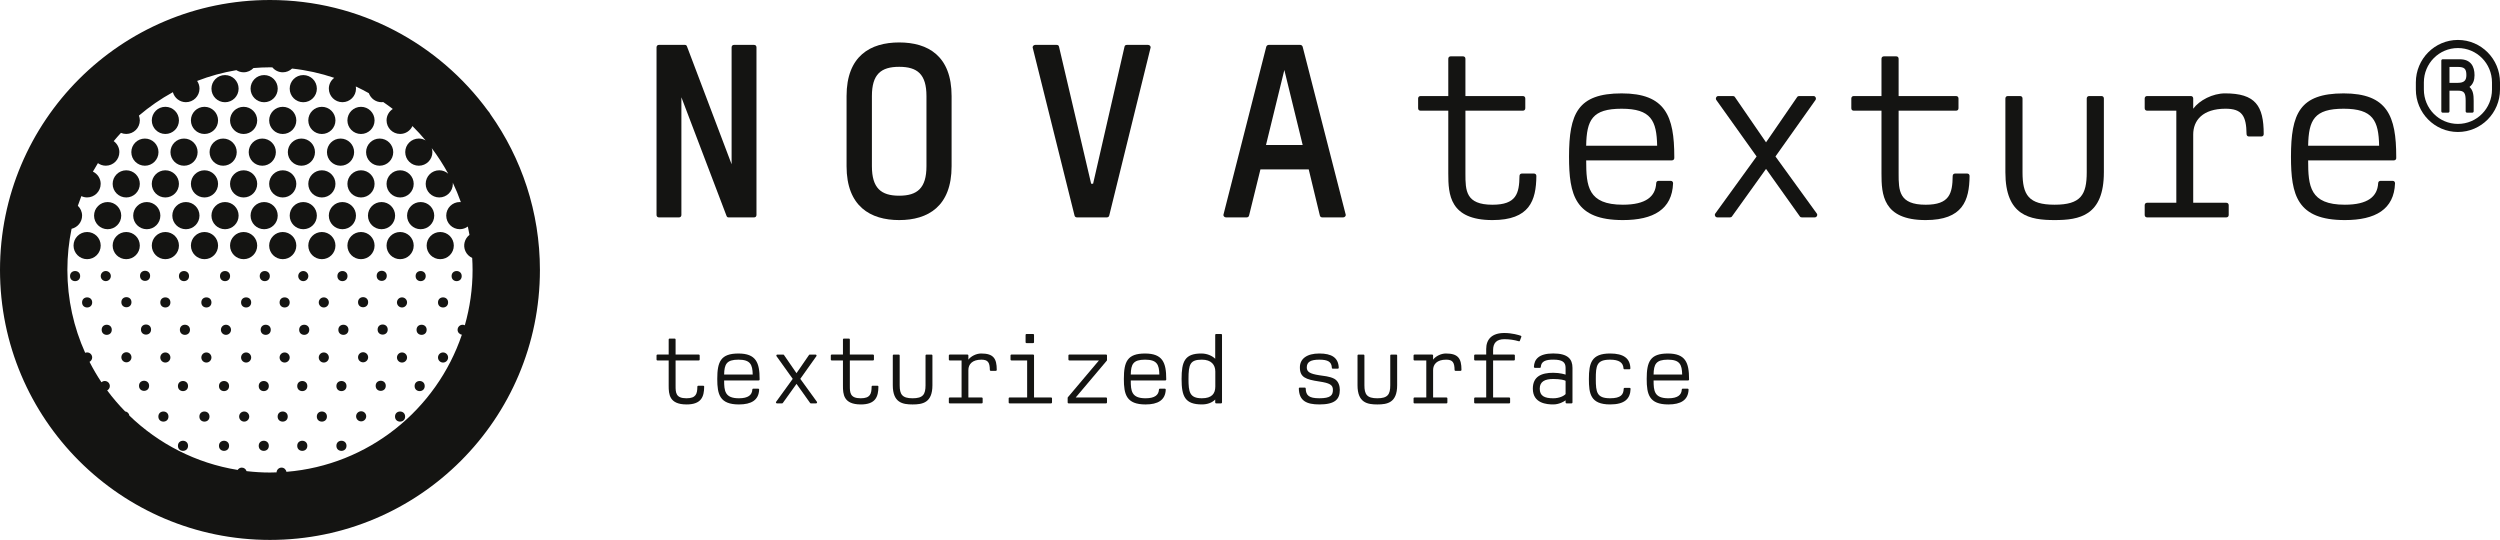 <?xml version="1.0" encoding="UTF-8"?>
<svg xmlns="http://www.w3.org/2000/svg" id="Ebene_2" data-name="Ebene 2" viewBox="0 0 1547.9 334.3">
  <defs>
    <style> .cls-1 { fill: #141412; } </style>
  </defs>
  <g id="Ebene_1-2" data-name="Ebene 1">
    <g>
      <g>
        <path class="cls-1" d="M303.63,70.71c-.4-.78-.89-1.5-1.5-2.11C271.72,27.02,222.6,0,167.15,0,74.83,0,0,74.83,0,167.15s74.83,167.15,167.15,167.15,167.15-74.83,167.15-167.15c0-35.93-11.38-69.19-30.67-96.44ZM287.79,201.4c-.41-.2-.85-.33-1.34-.33-1.73,0-3.13,1.4-3.13,3.13,0,1.56,1.16,2.8,2.65,3.03-15.72,46.47-57.95,80.8-108.63,84.9-.26-1.47-1.48-2.61-3.02-2.61-1.67,0-3,1.31-3.09,2.95-1.36.04-2.71.1-4.08.1-4.9,0-9.73-.31-14.49-.86-.4-1.26-1.54-2.19-2.94-2.19-1.09,0-2.01.59-2.57,1.44-25.82-4.16-49.01-16.23-67.04-33.63-.2-1.38-1.26-2.43-2.64-2.61-3.98-4.08-7.7-8.41-11.1-13,.96-.53,1.64-1.52,1.64-2.7,0-1.73-1.4-3.13-3.13-3.13-.79,0-1.5.32-2.05.8-2.71-4.05-5.17-8.28-7.4-12.65.97-.53,1.65-1.52,1.65-2.71,0-1.73-1.4-3.13-3.13-3.13-.43,0-.84.09-1.21.24-7.06-15.68-11.02-33.04-11.02-51.32,0-8.72.9-17.24,2.6-25.47,3.73-.86,6.51-4.18,6.51-8.17,0-2.4-1.02-4.55-2.63-6.08.68-2.02,1.4-4.01,2.17-5.98,1.08.51,2.28.82,3.56.82,4.64,0,8.41-3.76,8.41-8.41,0-3.35-1.98-6.22-4.81-7.57.99-1.78,2.02-3.53,3.1-5.25,1.38.98,3.05,1.58,4.87,1.58,4.64,0,8.41-3.76,8.41-8.41,0-2.81-1.39-5.27-3.5-6.8,1.44-1.75,2.94-3.44,4.48-5.11,1.01.43,2.12.66,3.28.66,4.64,0,8.41-3.76,8.41-8.41,0-1.04-.21-2.02-.56-2.94,6.48-5.51,13.51-10.39,21.02-14.51.97,3.56,4.2,6.2,8.08,6.2,4.64,0,8.41-3.76,8.41-8.41,0-1.76-.55-3.4-1.48-4.75,7.76-3,15.89-5.26,24.31-6.67,1.3.83,2.84,1.32,4.5,1.32,2.4,0,4.55-1.02,6.08-2.63,3.38-.27,6.78-.45,10.23-.45.5,0,.99.03,1.49.04,1.54,1.85,3.83,3.04,6.42,3.04,2.24,0,4.27-.89,5.77-2.32,9.02.98,17.75,2.94,26.1,5.75-2.02,1.54-3.34,3.94-3.34,6.67,0,4.64,3.76,8.41,8.41,8.41s8.41-3.76,8.41-8.41c0-.46-.06-.89-.13-1.33,2.75,1.29,5.43,2.68,8.07,4.16,1.17,3.24,4.24,5.58,7.88,5.58.35,0,.69-.06,1.03-.1,2.02,1.37,3.99,2.81,5.93,4.3-2.32,1.5-3.86,4.09-3.86,7.05,0,4.64,3.76,8.41,8.41,8.41,3.38,0,6.28-2.01,7.61-4.88,2.86,2.83,5.59,5.8,8.17,8.9-1.24-.73-2.67-1.17-4.22-1.17-4.64,0-8.41,3.76-8.41,8.41s3.76,8.41,8.41,8.41,8.41-3.76,8.41-8.41c0-.87-.17-1.69-.41-2.48,3.78,5.01,7.2,10.3,10.21,15.85-1.48-1.31-3.41-2.13-5.54-2.13-4.64,0-8.41,3.76-8.41,8.41s3.76,8.41,8.41,8.41,8.41-3.76,8.41-8.41c0-.28-.06-.55-.08-.82,1.89,3.93,3.56,7.99,5.04,12.14-.22-.02-.43-.07-.65-.07-4.64,0-8.41,3.76-8.41,8.41s3.76,8.41,8.41,8.41c1.87,0,3.57-.63,4.97-1.66.38,1.71.71,3.44,1.01,5.18-2.99,2.32-4.15,6.43-2.54,10.04.87,1.96,2.41,3.39,4.22,4.21.15,2.47.24,4.96.24,7.47,0,11.87-1.69,23.35-4.79,34.25Z"></path>
        <circle class="cls-1" cx="66.65" cy="133.51" r="8.41"></circle>
        <circle class="cls-1" cx="90.88" cy="133.51" r="8.41"></circle>
        <circle class="cls-1" cx="115.1" cy="133.51" r="8.41"></circle>
        <circle class="cls-1" cx="139.33" cy="133.51" r="8.41"></circle>
        <path class="cls-1" d="M171.96,133.51c0-4.64-3.76-8.41-8.41-8.41s-8.41,3.76-8.41,8.41,3.76,8.41,8.41,8.41,8.41-3.76,8.41-8.41Z"></path>
        <path class="cls-1" d="M196.19,133.51c0-4.64-3.76-8.41-8.41-8.41s-8.41,3.76-8.41,8.41,3.76,8.41,8.41,8.41,8.41-3.76,8.41-8.41Z"></path>
        <path class="cls-1" d="M220.41,133.51c0-4.64-3.76-8.41-8.41-8.41s-8.41,3.76-8.41,8.41,3.76,8.41,8.41,8.41,8.41-3.76,8.41-8.41Z"></path>
        <path class="cls-1" d="M244.64,133.51c0-4.64-3.76-8.41-8.41-8.41s-8.41,3.76-8.41,8.41,3.76,8.41,8.41,8.41,8.41-3.76,8.41-8.41Z"></path>
        <circle class="cls-1" cx="260.45" cy="133.51" r="8.41"></circle>
        <path class="cls-1" d="M78.16,122.26c4.64,0,8.41-3.76,8.41-8.41s-3.76-8.41-8.41-8.41-8.41,3.76-8.41,8.41,3.76,8.41,8.41,8.41Z"></path>
        <path class="cls-1" d="M110.79,113.85c0-4.64-3.76-8.41-8.41-8.41s-8.41,3.76-8.41,8.41,3.76,8.41,8.41,8.41,8.41-3.76,8.41-8.41Z"></path>
        <path class="cls-1" d="M135.02,113.85c0-4.64-3.76-8.41-8.41-8.41s-8.41,3.76-8.41,8.41,3.76,8.41,8.41,8.41,8.41-3.76,8.41-8.41Z"></path>
        <circle class="cls-1" cx="150.84" cy="113.85" r="8.41"></circle>
        <circle class="cls-1" cx="175.06" cy="113.85" r="8.41"></circle>
        <circle class="cls-1" cx="199.29" cy="113.85" r="8.41"></circle>
        <circle class="cls-1" cx="223.51" cy="113.85" r="8.41"></circle>
        <circle class="cls-1" cx="247.74" cy="113.85" r="8.41"></circle>
        <path class="cls-1" d="M89.72,102.61c4.64,0,8.41-3.76,8.41-8.41s-3.76-8.41-8.41-8.41-8.41,3.76-8.41,8.41,3.76,8.41,8.41,8.41Z"></path>
        <path class="cls-1" d="M105.54,94.2c0,4.64,3.76,8.41,8.41,8.41s8.41-3.76,8.41-8.41-3.76-8.41-8.41-8.41-8.41,3.76-8.41,8.41Z"></path>
        <circle class="cls-1" cx="138.17" cy="94.2" r="8.41"></circle>
        <circle class="cls-1" cx="162.4" cy="94.2" r="8.41"></circle>
        <circle class="cls-1" cx="186.62" cy="94.2" r="8.41"></circle>
        <circle class="cls-1" cx="210.85" cy="94.2" r="8.41"></circle>
        <circle class="cls-1" cx="235.07" cy="94.2" r="8.41"></circle>
        <path class="cls-1" d="M102.39,82.95c4.64,0,8.41-3.76,8.41-8.41s-3.76-8.41-8.41-8.41-8.41,3.76-8.41,8.41,3.76,8.41,8.41,8.41Z"></path>
        <path class="cls-1" d="M126.61,82.95c4.64,0,8.41-3.76,8.41-8.41s-3.76-8.41-8.41-8.41-8.41,3.76-8.41,8.41,3.76,8.41,8.41,8.41Z"></path>
        <circle class="cls-1" cx="150.84" cy="74.55" r="8.41"></circle>
        <circle class="cls-1" cx="175.06" cy="74.55" r="8.41"></circle>
        <circle class="cls-1" cx="199.29" cy="74.55" r="8.41"></circle>
        <circle class="cls-1" cx="223.51" cy="74.55" r="8.41"></circle>
        <path class="cls-1" d="M139.33,63.3c4.64,0,8.41-3.76,8.41-8.41s-3.76-8.41-8.41-8.41-8.41,3.76-8.41,8.41,3.76,8.41,8.41,8.41Z"></path>
        <path class="cls-1" d="M163.55,63.3c4.64,0,8.41-3.76,8.41-8.41s-3.76-8.41-8.41-8.41-8.41,3.76-8.41,8.41,3.76,8.41,8.41,8.41Z"></path>
        <path class="cls-1" d="M187.78,63.3c4.64,0,8.41-3.76,8.41-8.41s-3.76-8.41-8.41-8.41-8.41,3.76-8.41,8.41,3.76,8.41,8.41,8.41Z"></path>
        <path class="cls-1" d="M53.94,143.65c-4.64,0-8.41,3.76-8.41,8.41s3.76,8.41,8.41,8.41,8.41-3.76,8.41-8.41-3.76-8.41-8.41-8.41Z"></path>
        <path class="cls-1" d="M65.5,174.06c1.73,0,3.13-1.4,3.13-3.13s-1.4-3.13-3.13-3.13-3.13,1.4-3.13,3.13,1.4,3.13,3.13,3.13Z"></path>
        <circle class="cls-1" cx="89.82" cy="170.79" r="3.13"></circle>
        <circle class="cls-1" cx="113.92" cy="170.94" r="3.13"></circle>
        <circle class="cls-1" cx="139.33" cy="170.94" r="3.13"></circle>
        <circle class="cls-1" cx="163.94" cy="170.94" r="3.13"></circle>
        <path class="cls-1" d="M184.65,170.94c0,1.73,1.4,3.13,3.13,3.13s3.13-1.4,3.13-3.13-1.4-3.13-3.13-3.13-3.13,1.4-3.13,3.13Z"></path>
        <circle class="cls-1" cx="212.03" cy="170.94" r="3.13"></circle>
        <circle class="cls-1" cx="236.35" cy="170.79" r="3.13"></circle>
        <circle class="cls-1" cx="260.46" cy="170.94" r="3.13"></circle>
        <circle class="cls-1" cx="53.95" cy="187.25" r="3.13"></circle>
        <circle class="cls-1" cx="78.27" cy="187.11" r="3.13"></circle>
        <circle class="cls-1" cx="102.38" cy="187.25" r="3.13"></circle>
        <circle class="cls-1" cx="127.79" cy="187.25" r="3.13"></circle>
        <circle class="cls-1" cx="152.39" cy="187.25" r="3.13"></circle>
        <circle class="cls-1" cx="176.24" cy="187.25" r="3.13"></circle>
        <path class="cls-1" d="M200.49,184.12c-1.73,0-3.13,1.4-3.13,3.13s1.4,3.13,3.13,3.13,3.13-1.4,3.13-3.13-1.4-3.13-3.13-3.13Z"></path>
        <circle class="cls-1" cx="224.81" cy="187.11" r="3.13"></circle>
        <path class="cls-1" d="M248.91,184.12c-1.73,0-3.13,1.4-3.13,3.13s1.4,3.13,3.13,3.13,3.13-1.4,3.13-3.13-1.4-3.13-3.13-3.13Z"></path>
        <circle class="cls-1" cx="274.32" cy="187.25" r="3.13"></circle>
        <circle class="cls-1" cx="66.08" cy="204.2" r="3.13"></circle>
        <circle class="cls-1" cx="90.4" cy="204.05" r="3.13"></circle>
        <circle class="cls-1" cx="114.5" cy="204.2" r="3.13"></circle>
        <path class="cls-1" d="M139.91,201.07c-1.73,0-3.13,1.4-3.13,3.13s1.4,3.13,3.13,3.13,3.13-1.4,3.13-3.13-1.4-3.13-3.13-3.13Z"></path>
        <circle class="cls-1" cx="164.52" cy="204.2" r="3.13"></circle>
        <circle class="cls-1" cx="188.36" cy="204.2" r="3.13"></circle>
        <circle class="cls-1" cx="212.62" cy="204.2" r="3.13"></circle>
        <circle class="cls-1" cx="236.93" cy="204.05" r="3.13"></circle>
        <circle class="cls-1" cx="261.04" cy="204.2" r="3.13"></circle>
        <path class="cls-1" d="M78.27,218.08c-1.73,0-3.13,1.4-3.13,3.13s1.4,3.13,3.13,3.13,3.13-1.4,3.13-3.13-1.4-3.13-3.13-3.13Z"></path>
        <path class="cls-1" d="M102.38,218.22c-1.73,0-3.13,1.4-3.13,3.13s1.4,3.13,3.13,3.13,3.13-1.4,3.13-3.13-1.4-3.13-3.13-3.13Z"></path>
        <path class="cls-1" d="M127.79,218.22c-1.73,0-3.13,1.4-3.13,3.13s1.4,3.13,3.13,3.13,3.13-1.4,3.13-3.13-1.4-3.13-3.13-3.13Z"></path>
        <path class="cls-1" d="M152.39,218.22c-1.73,0-3.13,1.4-3.13,3.13s1.4,3.13,3.13,3.13,3.13-1.4,3.13-3.13-1.4-3.13-3.13-3.13Z"></path>
        <path class="cls-1" d="M176.24,218.22c-1.73,0-3.13,1.4-3.13,3.13s1.4,3.13,3.13,3.13,3.13-1.4,3.13-3.13-1.4-3.13-3.13-3.13Z"></path>
        <path class="cls-1" d="M200.49,218.22c-1.73,0-3.13,1.4-3.13,3.13s1.4,3.13,3.13,3.13,3.13-1.4,3.13-3.13-1.4-3.13-3.13-3.13Z"></path>
        <path class="cls-1" d="M224.81,218.08c-1.73,0-3.13,1.4-3.13,3.13s1.4,3.13,3.13,3.13,3.13-1.4,3.13-3.13-1.4-3.13-3.13-3.13Z"></path>
        <path class="cls-1" d="M248.91,218.22c-1.73,0-3.13,1.4-3.13,3.13s1.4,3.13,3.13,3.13,3.13-1.4,3.13-3.13-1.4-3.13-3.13-3.13Z"></path>
        <path class="cls-1" d="M274.32,218.22c-1.73,0-3.13,1.4-3.13,3.13s1.4,3.13,3.13,3.13,3.13-1.4,3.13-3.13-1.4-3.13-3.13-3.13Z"></path>
        <circle class="cls-1" cx="89.2" cy="238.88" r="3.13"></circle>
        <circle class="cls-1" cx="113.3" cy="239.03" r="3.13"></circle>
        <circle class="cls-1" cx="138.71" cy="239.03" r="3.13"></circle>
        <circle class="cls-1" cx="163.32" cy="239.03" r="3.13"></circle>
        <circle class="cls-1" cx="187.16" cy="239.03" r="3.13"></circle>
        <circle class="cls-1" cx="211.41" cy="239.03" r="3.13"></circle>
        <circle class="cls-1" cx="235.73" cy="238.88" r="3.13"></circle>
        <circle class="cls-1" cx="259.84" cy="239.03" r="3.13"></circle>
        <circle class="cls-1" cx="101.18" cy="257.92" r="3.13"></circle>
        <circle class="cls-1" cx="126.58" cy="257.92" r="3.13"></circle>
        <path class="cls-1" d="M151.19,254.79c-1.73,0-3.13,1.4-3.13,3.13s1.4,3.13,3.13,3.13,3.13-1.4,3.13-3.13-1.4-3.13-3.13-3.13Z"></path>
        <circle class="cls-1" cx="175.03" cy="257.92" r="3.13"></circle>
        <circle class="cls-1" cx="199.29" cy="257.92" r="3.13"></circle>
        <path class="cls-1" d="M223.61,254.64c-1.73,0-3.13,1.4-3.13,3.13s1.4,3.13,3.13,3.13,3.13-1.4,3.13-3.13-1.4-3.13-3.13-3.13Z"></path>
        <circle class="cls-1" cx="247.71" cy="257.92" r="3.13"></circle>
        <circle class="cls-1" cx="113.3" cy="276.03" r="3.13"></circle>
        <circle class="cls-1" cx="138.71" cy="276.03" r="3.13"></circle>
        <circle class="cls-1" cx="163.32" cy="276.03" r="3.13"></circle>
        <circle class="cls-1" cx="187.16" cy="276.03" r="3.13"></circle>
        <circle class="cls-1" cx="211.41" cy="276.03" r="3.13"></circle>
        <path class="cls-1" d="M78.16,143.65c-4.64,0-8.41,3.76-8.41,8.41s3.76,8.41,8.41,8.41,8.41-3.76,8.41-8.41-3.76-8.41-8.41-8.41Z"></path>
        <circle class="cls-1" cx="272.57" cy="152.06" r="8.41"></circle>
        <path class="cls-1" d="M102.39,143.65c-4.64,0-8.41,3.76-8.41,8.41s3.76,8.41,8.41,8.41,8.41-3.76,8.41-8.41-3.76-8.41-8.41-8.41Z"></path>
        <path class="cls-1" d="M126.61,143.65c-4.64,0-8.41,3.76-8.41,8.41s3.76,8.41,8.41,8.41,8.41-3.76,8.41-8.41-3.76-8.41-8.41-8.41Z"></path>
        <circle class="cls-1" cx="150.84" cy="152.06" r="8.41"></circle>
        <circle class="cls-1" cx="175.06" cy="152.06" r="8.41"></circle>
        <circle class="cls-1" cx="199.29" cy="152.06" r="8.41"></circle>
        <circle class="cls-1" cx="223.51" cy="152.06" r="8.41"></circle>
        <circle class="cls-1" cx="247.74" cy="152.06" r="8.41"></circle>
        <circle class="cls-1" cx="282.74" cy="170.94" r="3.13"></circle>
        <circle class="cls-1" cx="46.5" cy="170.94" r="3.13"></circle>
      </g>
      <g>
        <path class="cls-1" d="M425.03,250.41c-10.71,0-11.01-6.43-11.01-11.58v-15.65h-6.92c-.36,0-.6-.24-.6-.61v-2.43c0-.36.24-.61.6-.61h6.92v-9.28c0-.37.24-.61.6-.61h3.07c.36,0,.61.24.61.61v9.28h14.32c.36,0,.6.24.6.61v2.43c0,.36-.24.61-.6.61h-14.32v15.65c0,4.25.06,7.77,6.74,7.77,5.96,0,6.68-2.79,6.74-7.16,0-.37.24-.61.61-.61h3.01c.36,0,.6.24.6.61-.06,6.13-1.69,10.98-10.95,10.98Z"></path>
        <path class="cls-1" d="M470.32,234.95c0,.36-.24.61-.6.61h-21.36c0,6.43.42,11.04,9.15,11.04,5.77,0,8.12-2.06,8.3-5.34,0-.36.24-.61.61-.61h3.01c.36,0,.6.24.6.61-.24,6.49-4.88,9.16-12.51,9.16-11.91,0-13.42-6.25-13.42-15.77,0-10.74,2.16-15.77,13.11-15.77s13.11,5.7,13.11,15.77v.3ZM466.05,231.91c-.12-6.25-1.5-9.22-8.85-9.22s-8.72,2.79-8.85,9.22h17.69Z"></path>
        <path class="cls-1" d="M495.52,234.58l10.28,14.2c.3.36,0,.97-.48.97h-3.25c-.18,0-.36-.06-.48-.24l-8.42-11.83-8.48,11.83c-.12.18-.3.24-.48.24h-3.19c-.48,0-.78-.61-.48-.97l10.28-14.2-10.05-14.07c-.24-.37,0-.97.48-.97h3.67c.18,0,.36.06.48.24l7.76,11.28,7.76-11.28c.12-.18.3-.24.48-.24h3.61c.48,0,.73.61.48.97l-9.99,14.07Z"></path>
        <path class="cls-1" d="M532.93,250.41c-10.71,0-11.01-6.43-11.01-11.58v-15.65h-6.92c-.36,0-.6-.24-.6-.61v-2.43c0-.36.24-.61.6-.61h6.92v-9.28c0-.37.24-.61.6-.61h3.07c.36,0,.6.24.6.61v9.28h14.32c.36,0,.6.24.6.61v2.43c0,.36-.24.61-.6.61h-14.32v15.65c0,4.25.06,7.77,6.74,7.77,5.96,0,6.68-2.79,6.74-7.16,0-.37.24-.61.6-.61h3.01c.36,0,.6.24.6.61-.06,6.13-1.68,10.98-10.95,10.98Z"></path>
        <path class="cls-1" d="M577.32,238.53c0,10.86-6.13,11.89-12.27,11.89s-12.27-1.03-12.27-11.89v-18.38c0-.36.24-.61.6-.61h3.07c.36,0,.6.24.6.61v18.38c0,5.64,1.51,8.07,8,8.07s8-2.43,8-8.07v-18.38c0-.36.24-.61.6-.61h3.07c.36,0,.6.24.6.61v18.38Z"></path>
        <path class="cls-1" d="M616.54,229.61h-3.07c-.36,0-.6-.24-.6-.61-.06-4.55-1.14-6.31-5.23-6.31-5.72,0-8.06,2.91-8.06,6.43v16.99h8.24c.36,0,.6.24.6.61v2.43c0,.36-.24.61-.6.61h-19.73c-.37,0-.61-.24-.61-.61v-2.43c0-.36.24-.61.61-.61h7.28v-22.93h-7.28c-.37,0-.61-.24-.61-.61v-2.43c0-.36.24-.61.61-.61h10.89c.36,0,.6.24.6.61v2.55c1.56-2.12,4.88-3.82,7.94-3.82,7.53,0,9.63,3.03,9.63,10.13,0,.37-.24.61-.61.61Z"></path>
        <path class="cls-1" d="M651.36,249.14c0,.36-.24.61-.6.61h-25.63c-.36,0-.6-.24-.6-.61v-2.43c0-.36.24-.61.6-.61h10.83v-22.93h-9.69c-.36,0-.6-.24-.6-.61v-2.43c0-.36.24-.61.6-.61h13.36c.36,0,.6.24.6.61v25.97h10.53c.36,0,.6.24.6.61v2.43ZM640.23,211.83c0,.37-.24.61-.6.61h-4.03c-.36,0-.6-.24-.6-.61v-4.43c0-.36.24-.61.6-.61h4.03c.36,0,.6.24.6.61v4.43Z"></path>
        <path class="cls-1" d="M685.41,249.14c0,.36-.24.61-.6.61h-23.16c-.36,0-.6-.24-.6-.61v-2.73c0-.12,0-.3.12-.43l19.25-22.81h-18.29c-.36,0-.61-.24-.61-.61v-2.43c0-.36.24-.61.61-.61h22.68c.36,0,.6.24.6.61v2.73c0,.12,0,.3-.12.43l-19.25,22.81h18.77c.36,0,.6.24.6.61v2.43Z"></path>
        <path class="cls-1" d="M722.09,234.95c0,.36-.24.61-.6.61h-21.36c0,6.43.42,11.04,9.14,11.04,5.78,0,8.12-2.06,8.3-5.34,0-.36.24-.61.6-.61h3.01c.36,0,.6.24.6.61-.24,6.49-4.87,9.16-12.51,9.16-11.91,0-13.42-6.25-13.42-15.77,0-10.74,2.17-15.77,13.11-15.77s13.12,5.7,13.12,15.77v.3ZM717.82,231.91c-.12-6.25-1.5-9.22-8.85-9.22s-8.72,2.79-8.84,9.22h17.69Z"></path>
        <path class="cls-1" d="M756.62,249.14c0,.36-.24.61-.6.61h-3.01c-.36,0-.6-.24-.6-.61v-1.76c-1.87,1.88-4.7,3.03-8.24,3.03-10.53,0-12.58-5.03-12.58-15.77s1.93-15.77,12.21-15.77c3.97,0,7.04,1.7,8.61,3.27v-14.74c0-.36.24-.61.6-.61h3.01c.36,0,.6.24.6.61v41.74ZM752.47,230.03c0-4.13-2.47-7.34-8.3-7.34-7.22,0-8.3,2.73-8.3,11.95,0,8.13.72,11.95,8.3,11.95,6.19,0,8.3-2.91,8.3-7.28v-9.28Z"></path>
        <path class="cls-1" d="M816.88,250.41c-7.88,0-12.51-2.18-12.7-9.83,0-.36.24-.61.6-.61h3.07c.36,0,.6.24.6.61.12,4.25,1.99,6.01,8.42,6.01,6.98,0,8.42-1.82,8.42-5.22,0-3.16-2.1-4.19-8.42-5.16-8.48-1.27-12.03-2.61-12.03-8.73,0-5.4,4.39-8.61,12.03-8.61s11.79,2.55,12.03,8.79c0,.37-.24.61-.6.61h-3.07c-.36,0-.6-.24-.6-.61-.18-3.64-2.41-4.97-7.76-4.97s-7.76,1.4-7.76,4.8c0,2.67,1.75,3.94,7.76,4.85,2.35.37,6.5.67,9.26,2.18,2.77,1.52,3.43,4.73,3.43,6.86,0,5.82-2.95,9.04-12.7,9.04Z"></path>
        <path class="cls-1" d="M865.06,238.53c0,10.86-6.13,11.89-12.27,11.89s-12.27-1.03-12.27-11.89v-18.38c0-.36.24-.61.6-.61h3.07c.36,0,.6.24.6.61v18.38c0,5.64,1.51,8.07,8,8.07s8-2.43,8-8.07v-18.38c0-.36.24-.61.6-.61h3.07c.36,0,.6.24.6.61v18.38Z"></path>
        <path class="cls-1" d="M904.28,229.61h-3.07c-.36,0-.6-.24-.6-.61-.06-4.55-1.14-6.31-5.23-6.31-5.72,0-8.06,2.91-8.06,6.43v16.99h8.24c.36,0,.6.24.6.61v2.43c0,.36-.24.61-.6.61h-19.74c-.36,0-.6-.24-.6-.61v-2.43c0-.36.24-.61.6-.61h7.28v-22.93h-7.28c-.36,0-.6-.24-.6-.61v-2.43c0-.36.24-.61.6-.61h10.89c.36,0,.6.24.6.61v2.55c1.56-2.12,4.87-3.82,7.94-3.82,7.52,0,9.63,3.03,9.63,10.13,0,.37-.24.61-.6.61Z"></path>
        <path class="cls-1" d="M941.02,211.04c-.12.24-.24.37-.66.24-2.71-.79-5.78-1.27-8.91-1.27-4.81,0-6.98,2.36-6.98,6.73v2.79h12.88c.36,0,.6.24.6.61v2.43c0,.36-.24.61-.6.61h-12.88v22.93h9.93c.36,0,.6.24.6.61v2.43c0,.36-.24.61-.6.61h-21.06c-.36,0-.6-.24-.6-.61v-2.43c0-.36.24-.61.6-.61h6.86v-22.93h-6.86c-.36,0-.6-.24-.6-.61v-2.43c0-.36.24-.61.6-.61h6.86v-3.46c0-6.01,3.55-9.89,11.19-9.89,4.93,0,9.02,1.28,10.23,1.7.24.06.42.36.36.61l-.96,2.55Z"></path>
        <path class="cls-1" d="M973.62,249.14c0,.36-.24.61-.6.61h-3.07c-.36,0-.6-.24-.6-.61v-1.28c-1.02.79-4.03,2.55-7.64,2.55-3.85,0-12.64-.55-12.64-9.77,0-7.52,5.29-9.83,12.64-9.83,4.33,0,7.52,1.09,7.64,1.15v-4.19c0-3.52-1.93-5.1-7.64-5.1-4.7,0-7.46,1.03-7.7,4.49,0,.36-.24.61-.6.61h-3.01c-.36,0-.66-.24-.66-.61.18-4.55,2.89-8.31,11.97-8.31s11.91,3.52,11.91,8.92v21.35ZM969.35,235.8c-.48-.43-3.37-1.15-7.64-1.15-5.18,0-8.36,1.57-8.36,6s2.83,5.95,8.36,5.95c3.79,0,6.62-1.46,7.64-2.61v-8.19Z"></path>
        <path class="cls-1" d="M996.89,250.41c-12.21,0-13.11-6.79-13.11-15.77,0-9.83,1.56-15.77,13.11-15.77,8.49,0,12.4,3.09,12.58,9.16,0,.36-.24.61-.6.61h-3.07c-.36,0-.6-.24-.6-.61-.24-3.52-2.71-5.34-8.3-5.34-8.3,0-8.84,3.64-8.84,11.95s.66,11.95,8.84,11.95c6.74,0,8.3-2.31,8.42-5.82,0-.37.24-.61.6-.61h3.07c.36,0,.6.24.6.61-.18,6.06-3.55,9.64-12.7,9.64Z"></path>
        <path class="cls-1" d="M1045.8,234.95c0,.36-.24.61-.6.61h-21.36c0,6.43.42,11.04,9.15,11.04,5.77,0,8.12-2.06,8.3-5.34,0-.36.24-.61.6-.61h3.01c.36,0,.6.24.6.61-.24,6.49-4.88,9.16-12.51,9.16-11.91,0-13.42-6.25-13.42-15.77,0-10.74,2.16-15.77,13.11-15.77s13.11,5.7,13.11,15.77v.3ZM1041.53,231.91c-.12-6.25-1.51-9.22-8.85-9.22s-8.73,2.79-8.85,9.22h17.69Z"></path>
      </g>
      <g>
        <path class="cls-1" d="M466.89,27.8c.9,0,1.49.6,1.49,1.51v103.79c0,.9-.6,1.51-1.49,1.51h-15.7c-.6,0-1.04-.15-1.34-.9l-27.96-73.47v72.86c0,.9-.6,1.51-1.49,1.51h-12.41c-.9,0-1.49-.6-1.49-1.51V29.3c0-.9.6-1.51,1.49-1.51h16c.6,0,1.04.15,1.34.9l27.65,73.01V29.3c0-.9.6-1.51,1.5-1.51h12.4Z"></path>
        <path class="cls-1" d="M524.16,102.92v-43.45c0-24.89,14.8-33.19,32.59-33.19s32.44,8.3,32.44,33.19v43.45c0,24.89-14.65,33.34-32.44,33.34s-32.59-8.45-32.59-33.34ZM539.85,59.47v43.45c0,13.58,5.68,18.25,16.89,18.25s16.89-4.68,16.89-18.25v-43.45c0-13.58-5.68-18.1-16.89-18.1s-16.89,4.52-16.89,18.1Z"></path>
        <path class="cls-1" d="M654.23,27.8c.75,0,1.34.3,1.49,1.2l19.88,84.78h1.2l19.43-84.78c.15-.9.75-1.2,1.5-1.2h13.15c.89,0,1.79.9,1.49,1.81l-25.56,103.78c-.15.75-.75,1.21-1.49,1.21h-18.54c-.75,0-1.34-.45-1.49-1.21l-25.86-103.78c-.29-.9.6-1.81,1.5-1.81h13.3Z"></path>
        <path class="cls-1" d="M805.08,27.8c.75,0,1.35.6,1.49,1.2l26.61,103.79c.3.9-.6,1.81-1.49,1.81h-13.01c-.75,0-1.34-.45-1.49-1.21l-6.88-28.51h-29.9l-7.02,28.51c-.15.75-.75,1.21-1.49,1.21h-12.86c-.9,0-1.79-.9-1.49-1.81l26.46-103.79c.15-.6.75-1.2,1.5-1.2h19.58ZM783.85,89.79h22.72l-11.36-46.46-11.36,46.46Z"></path>
        <path class="cls-1" d="M924.08,136.26c-26.61,0-27.36-15.99-27.36-28.81v-38.92h-17.19c-.9,0-1.49-.6-1.49-1.51v-6.04c0-.9.6-1.51,1.49-1.51h17.19v-23.08c0-.9.6-1.51,1.5-1.51h7.62c.9,0,1.49.61,1.49,1.51v23.08h35.58c.9,0,1.49.6,1.49,1.51v6.04c0,.9-.6,1.51-1.49,1.51h-35.58v38.92c0,10.56.15,19.31,16.74,19.31,14.8,0,16.59-6.94,16.74-17.8,0-.91.6-1.51,1.49-1.51h7.47c.9,0,1.49.6,1.49,1.51-.15,15.24-4.19,27.3-27.21,27.3Z"></path>
        <path class="cls-1" d="M1036.66,97.79c0,.9-.6,1.51-1.5,1.51h-53.06c0,15.99,1.04,27.45,22.72,27.45,14.35,0,20.18-5.13,20.63-13.27,0-.9.6-1.51,1.49-1.51h7.47c.9,0,1.49.61,1.49,1.51-.6,16.14-12.11,22.78-31.09,22.78-29.6,0-33.33-15.54-33.33-39.22,0-26.7,5.38-39.22,32.58-39.22s32.59,14.18,32.59,39.22v.75ZM1026.04,90.25c-.3-15.54-3.74-22.93-21.98-22.93s-21.67,6.94-21.97,22.93h43.95Z"></path>
        <path class="cls-1" d="M1099.3,96.88l25.56,35.3c.75.9,0,2.41-1.2,2.41h-8.07c-.45,0-.9-.15-1.2-.6l-20.93-29.42-21.08,29.42c-.3.45-.75.6-1.2.6h-7.92c-1.2,0-1.94-1.51-1.2-2.41l25.56-35.3-24.97-35c-.6-.9,0-2.41,1.2-2.41h9.12c.45,0,.9.15,1.2.6l19.29,28.06,19.28-28.06c.3-.45.75-.6,1.2-.6h8.97c1.2,0,1.79,1.51,1.2,2.41l-24.81,35Z"></path>
        <path class="cls-1" d="M1192.29,136.26c-26.61,0-27.35-15.99-27.35-28.81v-38.92h-17.19c-.9,0-1.49-.6-1.49-1.51v-6.04c0-.9.6-1.51,1.49-1.51h17.19v-23.08c0-.9.6-1.51,1.49-1.51h7.63c.9,0,1.49.61,1.49,1.51v23.08h35.58c.9,0,1.49.6,1.49,1.51v6.04c0,.9-.6,1.51-1.49,1.51h-35.58v38.92c0,10.56.15,19.31,16.74,19.31,14.8,0,16.59-6.94,16.74-17.8,0-.91.6-1.51,1.49-1.51h7.47c.9,0,1.49.6,1.49,1.51-.15,15.24-4.19,27.3-27.21,27.3Z"></path>
        <path class="cls-1" d="M1302.63,106.69c0,27-15.25,29.57-30.49,29.57s-30.49-2.56-30.49-29.57v-45.71c0-.9.6-1.51,1.49-1.51h7.62c.9,0,1.5.6,1.5,1.51v45.71c0,14.03,3.74,20.06,19.88,20.06s19.88-6.04,19.88-20.06v-45.71c0-.9.6-1.51,1.5-1.51h7.62c.9,0,1.49.6,1.49,1.51v45.71Z"></path>
        <path class="cls-1" d="M1400.1,84.51h-7.62c-.9,0-1.5-.6-1.5-1.51-.15-11.31-2.84-15.69-13-15.69-14.2,0-20.03,7.24-20.03,15.99v42.24h20.48c.9,0,1.5.61,1.5,1.51v6.04c0,.9-.6,1.51-1.5,1.51h-49.03c-.89,0-1.49-.6-1.49-1.51v-6.04c0-.9.6-1.51,1.49-1.51h18.09v-57.02h-18.09c-.89,0-1.49-.6-1.49-1.51v-6.04c0-.9.6-1.51,1.49-1.51h27.06c.9,0,1.49.6,1.49,1.51v6.34c3.89-5.28,12.11-9.5,19.73-9.5,18.68,0,23.92,7.54,23.92,25.19,0,.91-.6,1.51-1.49,1.51Z"></path>
        <path class="cls-1" d="M1483.67,97.79c0,.9-.6,1.51-1.49,1.51h-53.07c0,15.99,1.05,27.45,22.72,27.45,14.35,0,20.18-5.13,20.63-13.27,0-.9.6-1.51,1.49-1.51h7.47c.9,0,1.49.61,1.49,1.51-.6,16.14-12.11,22.78-31.09,22.78-29.6,0-33.34-15.54-33.34-39.22,0-26.7,5.38-39.22,32.59-39.22s32.58,14.18,32.58,39.22v.75ZM1473.06,90.25c-.3-15.54-3.74-22.93-21.97-22.93s-21.68,6.94-21.98,22.93h43.95Z"></path>
        <path class="cls-1" d="M1547.9,55.42c0,14.51-11.68,26.3-26.05,26.3s-26.05-11.78-26.05-26.3v-4.4c0-14.51,11.68-26.29,26.05-26.29s26.05,11.78,26.05,26.29v4.4ZM1542.94,51.03c0-11.78-9.41-21.28-21.09-21.28s-21.09,9.5-21.09,21.28v4.4c0,11.79,9.41,21.29,21.09,21.29s21.09-9.5,21.09-21.29v-4.4ZM1528.99,53.84c2.27,2.02,2.61,4.93,2.61,8.62v6.42c0,.53-.35.88-.87.88h-3.22c-.52,0-.87-.35-.87-.88v-6.42c0-4.92-.87-6.33-4.88-6.33h-5.14v12.75c0,.53-.35.88-.87.88h-3.31c-.52,0-.87-.35-.87-.88v-31.31c0-.53.35-.88.87-.88h10.54c6.8,0,9.15,4.4,9.15,9.85,0,2.9-.78,5.54-3.14,7.3ZM1521.76,41.44h-5.14v9.85h5.14c3.92,0,5.32-1.49,5.32-4.75,0-3.96-1.22-5.1-5.32-5.1Z"></path>
      </g>
    </g>
  </g>
</svg>
